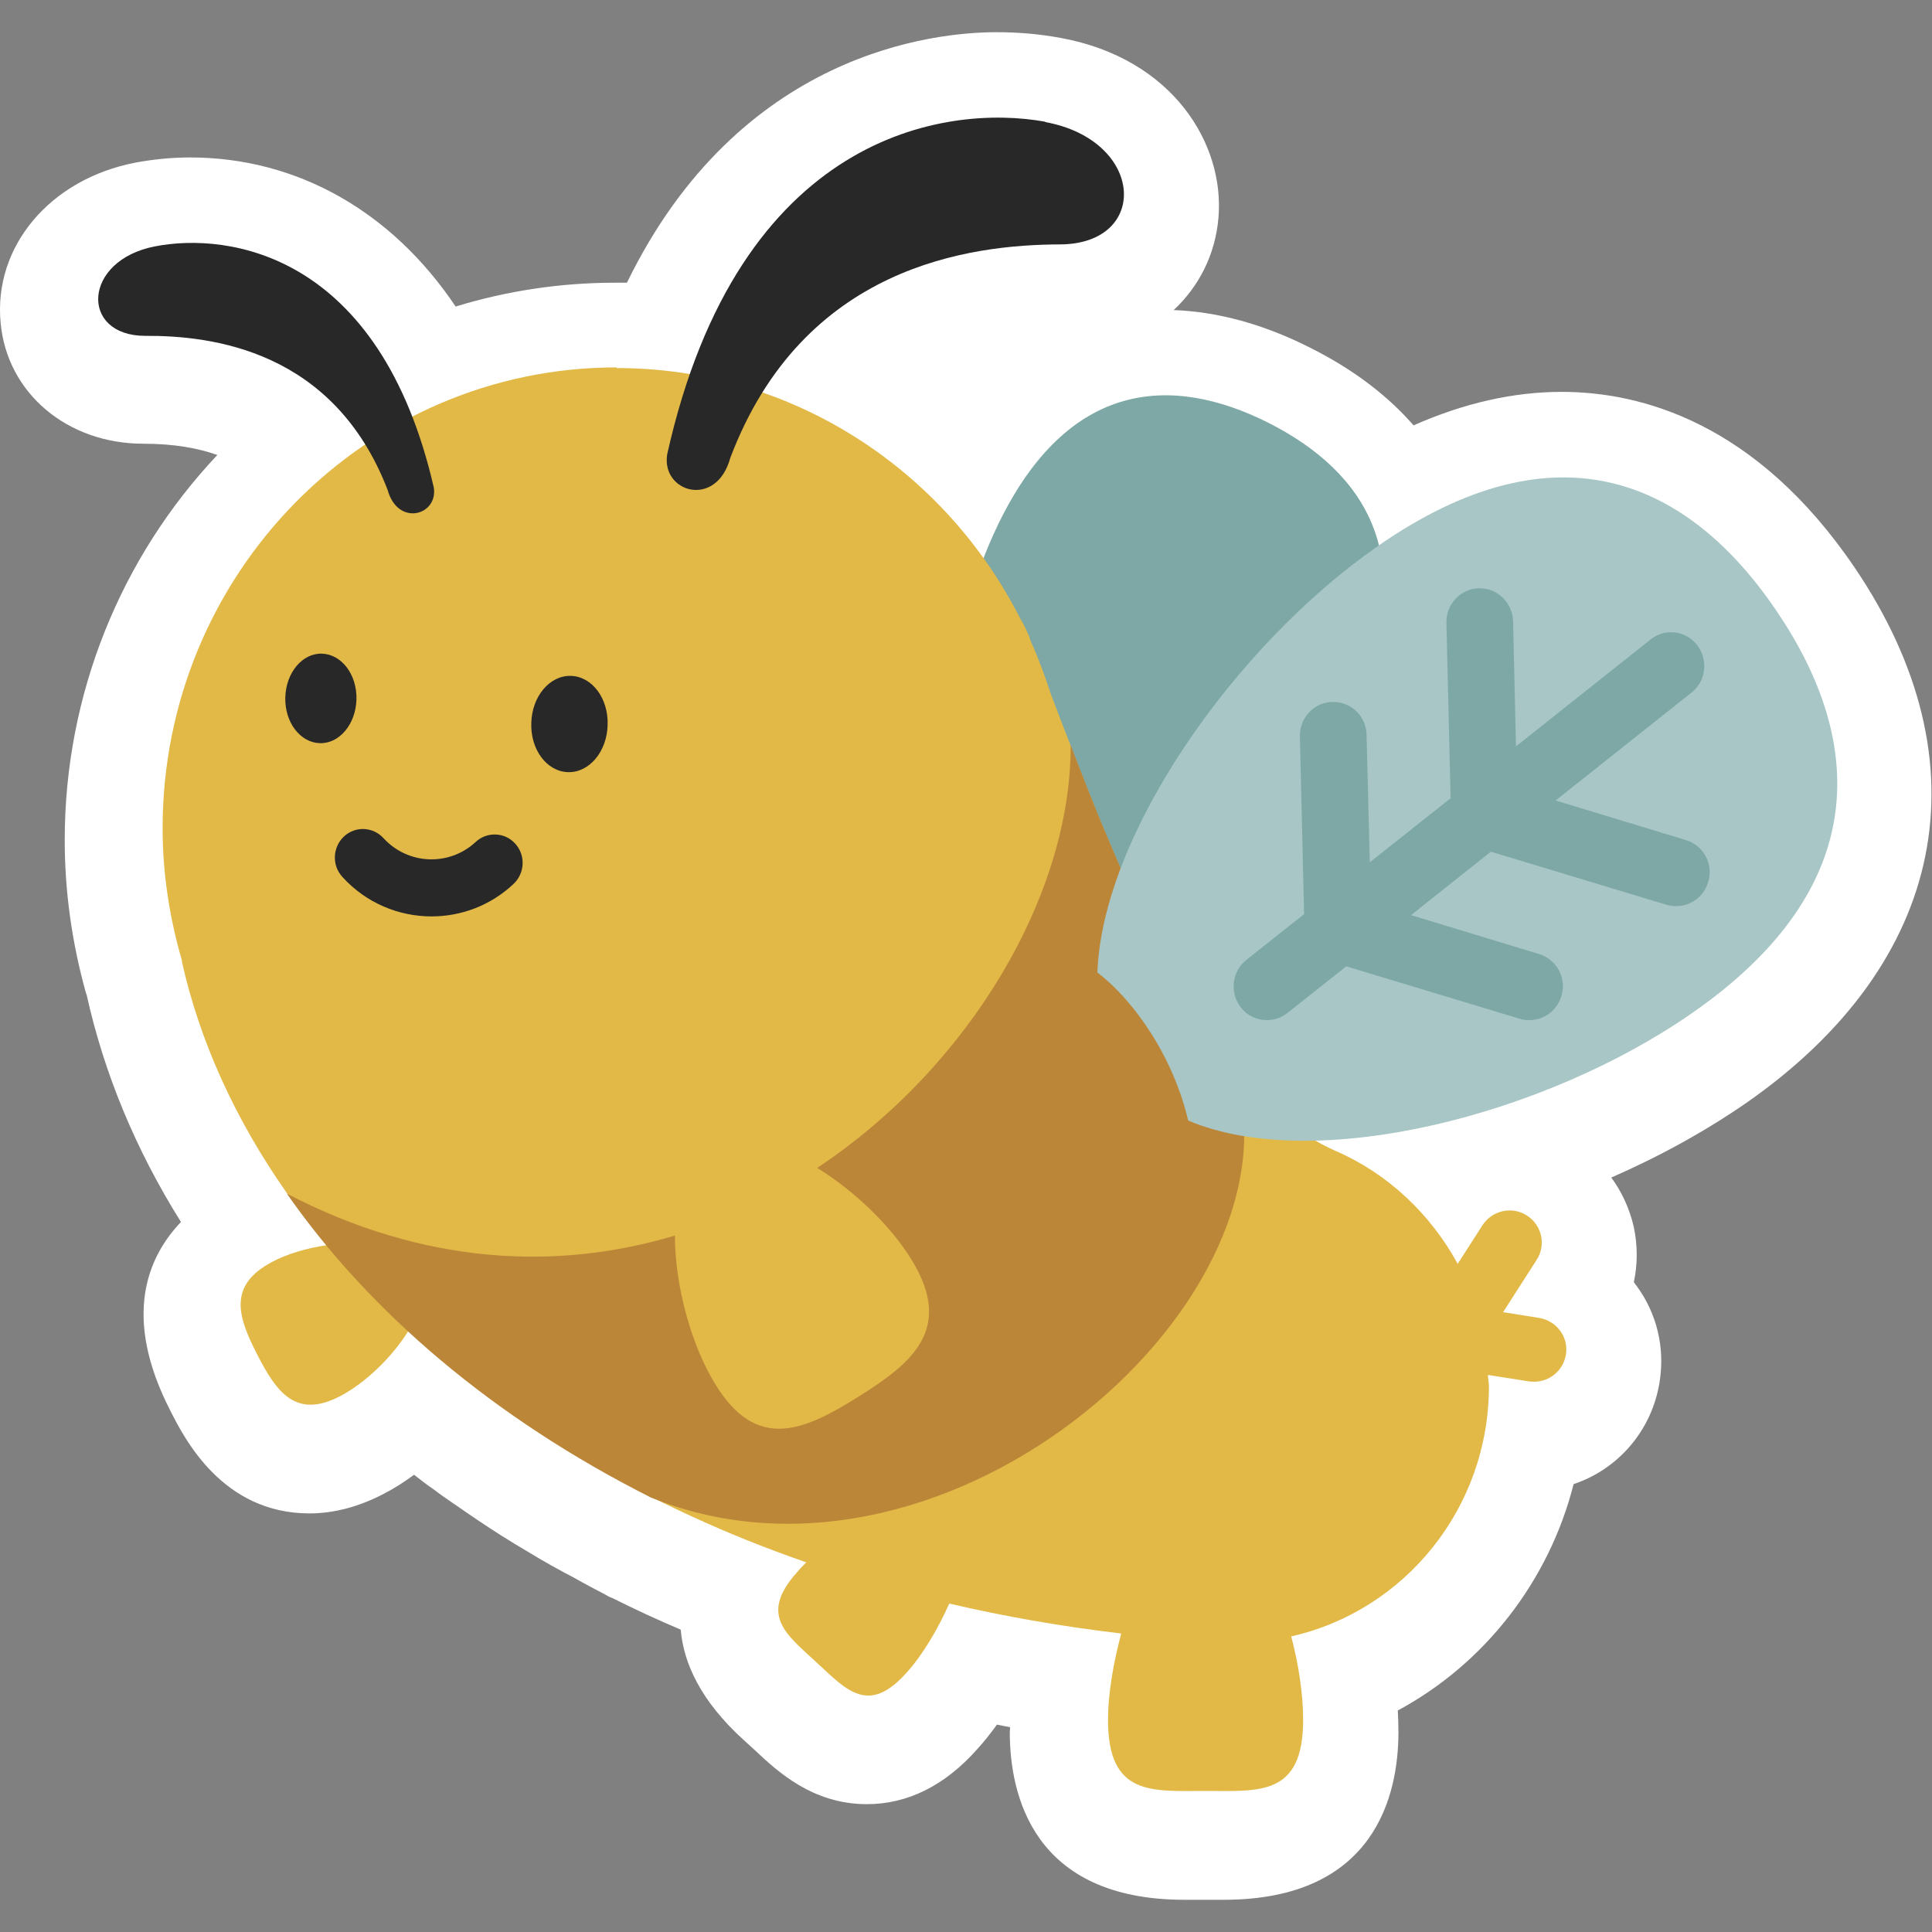 <?xml version="1.0" encoding="UTF-8"?>
<svg id="Layer_1" data-name="Layer 1" xmlns="http://www.w3.org/2000/svg" viewBox="0 0 60 60">
  <rect x="0" y="0" width="60" height="60" fill="#808080" stroke="none"/>
  <defs>
    <style>
      .cls-1 {
        fill: #a7c6c5;
      }

      .cls-2 {
        fill: #fff;
      }

      .cls-3 {
        fill: #bc8639;
      }

      .cls-4 {
        fill: #282828;
      }

      .cls-5 {
        fill: #e2b947;
      }

      .cls-6 {
        fill: #7da8a6;
      }
    </style>
  </defs>
  <path class="cls-2" d="M4.45,13.78c.96,0,1.71,.14,2.3,.35-3.01,3.19-4.74,7.45-4.74,11.96,0,1.58,.22,3.18,.66,4.75l.02,.05c.54,2.44,1.52,4.81,2.93,7.06-1.04,1.09-1.83,2.94-.33,5.86,.44,.87,1.62,3.19,4.32,3.19,.77,0,1.55-.21,2.33-.62,.31-.16,.62-.36,.92-.58,.2,.16,.41,.32,.63,.47,.18,.14,.37,.27,.56,.4l.19,.13c.43,.3,.86,.59,1.3,.87,.3,.19,.61,.38,.92,.56,.44,.27,.91,.53,1.39,.78l.25,.14c.2,.11,.41,.22,.62,.33l.2,.11,.1,.04c.7,.35,1.41,.68,2.12,.98,.09,1.04,.62,2.22,1.97,3.44l.33,.3c.71,.67,1.8,1.68,3.48,1.68,1.26,0,2.42-.57,3.43-1.71,.21-.23,.41-.48,.61-.76,.13,.03,.27,.05,.41,.08,0,.05-.01,.1-.01,.15,0,1.94,.71,5.21,5.43,5.21h1.21c4.72,0,5.43-3.27,5.43-5.21,0-.23-.01-.45-.02-.67,2.7-1.45,4.7-4.03,5.46-7.03,1.38-.46,2.43-1.66,2.67-3.17,.17-1.06-.08-2.12-.71-2.98-.03-.04-.06-.08-.09-.12,.12-.56,.12-1.14,0-1.71-.13-.57-.37-1.09-.7-1.54,1.51-.66,2.94-1.45,4.21-2.33,6.2-4.33,7.46-10.54,3.35-16.61-3.06-4.51-6.64-5.46-9.1-5.46-1.5,0-3.04,.35-4.6,1.04-.75-.86-1.79-1.7-3.21-2.41-1.44-.73-2.87-1.12-4.24-1.17,.78-.73,1.29-1.71,1.39-2.86,.2-2.29-1.41-4.95-4.89-5.59-.64-.12-1.31-.18-2-.18-1.91,0-7.98,.6-11.48,7.78h-.36c-1.7,0-3.36,.25-4.96,.74-1.97-2.94-4.91-4.63-8.25-4.63-.58,0-1.15,.06-1.69,.16C1.55,5.56-.21,7.66,.02,10.03c.2,2.18,2.07,3.75,4.43,3.75Z"/>
  <path class="cls-6" d="M30.13,27.48c.62,.09,1.34,.36,2.04,.8,.51,.32,.94,.69,1.27,1.07,3-.35,6.83-3.97,8.58-7.58,2.15-4.4,.4-7.11-2.63-8.64-3.04-1.53-6.22-1.29-8.37,3.11-1.7,3.49-2.24,8.53-.89,11.24Z"/>
  <path class="cls-5" d="M19.15,11.43c5.46,0,10.2,3.17,12.54,7.79,.1,.16,.18,.33,.25,.5,.03,.05,.04,.11,.06,.17,.24,.53,.45,1.09,.63,1.65,.2,.53,.4,1.06,.61,1.59,1.55,4.05,3.19,7.8,5.26,10.25,.89,1.05,1.87,1.87,2.95,2.35,1.63,.7,2.97,1.96,3.82,3.52l.77-1.2c.3-.46,.92-.6,1.38-.3,.47,.3,.6,.92,.3,1.38l-1.04,1.62,1.12,.18c.55,.09,.92,.6,.83,1.14-.08,.49-.5,.84-.99,.84-.05,0-.1,0-.16-.01l-1.27-.2c0,.12,.03,.23,.03,.35,0,3.8-2.63,6.98-6.14,7.77,.24,.91,.37,1.83,.37,2.59,0,2.38-1.36,2.21-3.03,2.21s-3.03,.17-3.03-2.21c0-.79,.16-1.74,.41-2.68-1.86-.22-3.63-.53-5.34-.93-.36,.81-.84,1.61-1.32,2.14-1.19,1.34-1.87,.55-2.81-.32-.94-.87-1.79-1.47-.59-2.8,.07-.09,.17-.19,.26-.28t.02-.02c-5-1.73-9.14-4.25-12.35-7.2-.51,.83-1.35,1.63-2.11,2.03-1.4,.74-2-.13-2.59-1.28-.59-1.15-.94-2.14,.46-2.88,.47-.25,1.08-.43,1.7-.52-.44-.54-.87-1.08-1.25-1.63-1.6-2.28-2.7-4.71-3.25-7.17v-.04c-.38-1.31-.6-2.68-.6-4.11,0-7.9,6.31-14.31,14.1-14.31Z"/>
  <g>
    <path class="cls-4" d="M4.82,7.65c2.27-.44,6.97,.2,8.65,7.48,.15,.87-1.11,1.24-1.43,.09-1.68-4.36-5.48-4.8-7.53-4.79-2.04,0-1.95-2.35,.31-2.78Z"/>
    <path class="cls-4" d="M17.73,20.99c.66,.02,1.17,.7,1.14,1.53-.02,.82-.57,1.48-1.23,1.46s-1.17-.7-1.14-1.53c.02-.82,.57-1.48,1.23-1.46Z"/>
    <path class="cls-4" d="M10,20.3c.61,.02,1.09,.65,1.07,1.42s-.53,1.38-1.14,1.36c-.61-.02-1.09-.65-1.07-1.42s.53-1.38,1.14-1.36Z"/>
    <path class="cls-4" d="M11.91,26.03c.76,.83,2.04,.88,2.86,.12,.35-.33,.91-.31,1.23,.05,.33,.36,.3,.92-.05,1.25-.72,.68-1.64,1.01-2.55,1.01-1.01,0-2.03-.41-2.77-1.23-.33-.36-.3-.92,.05-1.25,.35-.33,.9-.31,1.23,.05Z"/>
    <path class="cls-4" d="M32.46,3.79c3.1,.57,3.25,3.79,.46,3.8-2.79,.01-7.98,.66-10.24,6.63-.43,1.58-2.15,1.08-1.96-.11,2.22-9.96,8.64-10.89,11.74-10.33Z"/>
  </g>
  <path class="cls-3" d="M20.96,38.37c0,1.56,.51,3.41,1.25,4.61,1.29,2.12,2.77,1.45,4.46,.39,1.69-1.06,2.94-2.11,1.65-4.23-.63-1.04-1.76-2.14-2.94-2.87,4.77-3.17,7.89-8.52,7.87-13.13,1.49,3.9,3.07,7.51,5.03,9.96,2.53,7.05-8.73,17.17-18.06,13.41-4.92-2.48-8.76-5.78-11.31-9.44,4.28,2.23,8.43,2.39,12.05,1.3Z"/>
  <path class="cls-1" d="M34.08,30.2c.7,.54,1.4,1.37,1.97,2.4,.41,.75,.69,1.51,.85,2.2,3.93,1.66,11.09-.15,15.68-3.36,5.62-3.92,5.3-8.48,2.59-12.47-2.71-4-6.79-5.92-12.41-1.99-4.45,3.11-8.52,8.95-8.68,13.22Z"/>
  <path class="cls-6" d="M38.72,29.8l1.78-1.41-.13-5.52c-.01-.58,.44-1.06,1.01-1.07h.03c.56,0,1.02,.45,1.03,1.02l.1,3.96,2.51-1.99-.13-5.45c-.01-.58,.44-1.06,1.01-1.07,.57-.01,1.04,.44,1.06,1.02l.09,3.89,4.18-3.32c.45-.36,1.1-.28,1.45,.18,.35,.46,.27,1.12-.18,1.47l-4.22,3.35,4.05,1.23c.55,.17,.86,.75,.69,1.3-.13,.45-.54,.75-.99,.75-.1,0-.2-.01-.3-.04l-5.46-1.65-2.48,1.97,3.98,1.21c.55,.17,.86,.75,.69,1.3-.13,.45-.54,.75-.99,.75-.1,0-.2-.01-.3-.04l-5.39-1.63-1.83,1.45c-.19,.15-.41,.22-.64,.22-.31,0-.61-.14-.81-.4-.35-.46-.27-1.12,.18-1.47Z"/>
</svg>